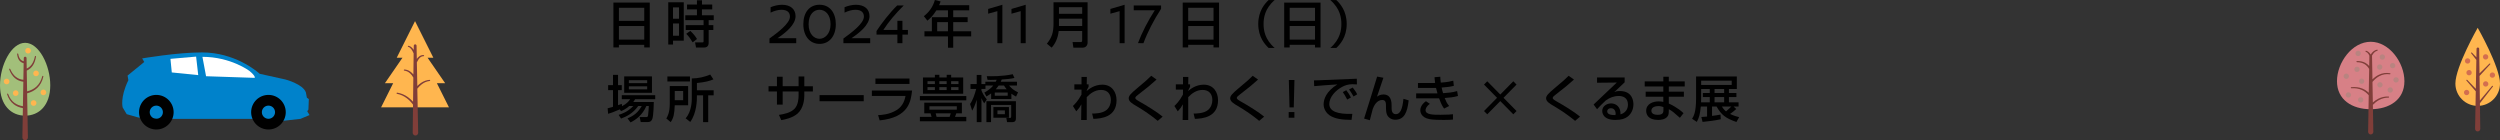 <?xml version="1.0" encoding="UTF-8"?><svg id="_レイヤー_2" xmlns="http://www.w3.org/2000/svg" viewBox="0 0 989.75 55.52"><rect x="0" y="0" width="989.75" height="55.52" fill="#333333" stroke="none"/><defs><style>.cls-1{fill:#b88480;}.cls-1,.cls-2,.cls-3,.cls-4,.cls-5,.cls-6{fill-rule:evenodd;}.cls-2{fill:#d78086;}.cls-3{fill:#ffb64f;}.cls-7{fill:#fff;}.cls-4{fill:#803e39;}.cls-5{fill:#a2bf7a;}.cls-6{fill:#d36e4f;}.cls-8{fill:#0082cb;}</style></defs><g id="_レイヤー_2-2"><path d="M242.86,1.02h14.38v17.76h-2.19v-1.04h-10.03v1.04h-2.17V1.02ZM255.06,3.08h-10.03v5.18h10.03V3.08ZM255.06,10.3h-10.03v5.38h10.03v-5.38Z"/><path d="M264.55.9h6.15v15.2h-4.25v1.54h-1.89V.9ZM266.44,2.92v4.5h2.38V2.92h-2.38ZM266.44,9.3v4.84h2.38v-4.84h-2.38ZM281.96,3.72h-4.06v2.32h4.67v1.94h-2.01v1.98h1.85v1.92h-1.85v4.9c0,.58,0,2.04-1.83,2.04h-3.17l-.39-2.04h2.94c.14,0,.43-.02.43-.32v-4.58h-7.07v-1.92h7.07v-1.98h-7.23v-1.94h4.61v-2.32h-3.92v-1.92h3.92V.1h1.99v1.7h4.06v1.92ZM273.28,12.22c1.28,1.2,1.87,1.94,2.66,3.22l-1.71,1.32c-1.1-1.74-1.36-2.14-2.54-3.38l1.6-1.16Z"/><path d="M249.15,41.96c-1.5,1.3-2.58,1.74-3.29,2.04l-.47-.7c-2.5,1.1-3.7,1.48-4.63,1.76l-.2-2.18c.45-.1,1.81-.5,2.13-.6v-6.6h-1.93v-1.98h1.93v-4.06h1.99v4.06h1.48v1.98h-1.48v5.96c.89-.28,1-.32,1.5-.52l.08.9c1.85-.92,2.62-1.88,3.23-2.74h-3.33v-1.58h13.24v1.58h-7.96c-.26.42-.39.66-.73,1.1h8.13c0,.22-.08,5.58-.63,6.8-.51,1.14-1.28,1.14-1.89,1.14h-2.66l-.41-1.96h2.58c.59,0,.65-.26.75-.78.16-.82.26-3.16.28-3.62h-.95c-1.63,3.66-4.14,5.44-6.28,6.5l-1.2-1.6c2.64-1.12,4.1-2.28,5.65-4.9h-1.4c-2.17,3.02-4.73,4.22-6.81,4.98l-.96-1.46c1.16-.36,3.58-1.14,5.83-3.52h-1.58ZM247.12,30.24h10.99v6.5h-10.99v-6.5ZM248.97,31.74v1.16h7.25v-1.16h-7.25ZM248.97,34.18v1.18h7.25v-1.18h-7.25Z"/><path d="M265.16,34.08h7.27v7.6h-5.3c-.12,3.44-.47,5.04-1.6,6.68l-1.73-1.46c.49-.84,1.36-2.32,1.36-5.8v-7.02ZM273.16,32.24h-8.94v-1.96h8.94v1.96ZM267.13,36.02v3.64h3.33v-3.64h-3.33ZM282.45,31.42c-1.46.62-3.21,1.12-6.54,1.44v2.88h6.62v2h-2.15v10.62h-2.03v-10.62h-2.44c.02,1.84-.02,6.92-2.64,10.54l-1.83-1.44c2.44-2.7,2.44-7.06,2.44-7.86v-7.92c2.58-.04,4.9-.54,7.29-1.54l1.28,1.9Z"/><path d="M314.96,6.39c0,3.43-3.92,6.57-7.16,8.74h7.43v1.98h-10.6v-1.86c2.97-2.16,8.11-5.89,8.11-8.67,0-1.47-.84-2.71-3.38-2.71-1.34,0-2.85.44-4.28,1.13v-2.14c1.31-.55,2.92-.97,4.53-.97,3.33,0,5.35,1.72,5.35,4.51Z"/><path d="M330.9,9.61c0,4.69-2.6,7.77-6.43,7.77s-6.43-3.08-6.43-7.77,2.42-7.73,6.43-7.73,6.43,3.1,6.43,7.73ZM320.13,9.61c0,3.89,2.19,5.75,4.34,5.75,1.97,0,4.35-1.86,4.35-5.75s-2.13-5.75-4.41-5.75c-2.1,0-4.28,1.7-4.28,5.75Z"/><path d="M344.24,6.39c0,3.43-3.92,6.57-7.16,8.74h7.43v1.98h-10.6v-1.86c2.97-2.16,8.11-5.89,8.11-8.67,0-1.47-.84-2.71-3.38-2.71-1.34,0-2.85.44-4.28,1.13v-2.14c1.31-.55,2.92-.97,4.53-.97,3.33,0,5.35,1.72,5.35,4.51Z"/><path d="M357.79,2.16c-3.23,3.22-5.84,6.25-8.06,9.68h5.55v-3.61h1.99v3.61h2.17v1.86h-2.17v3.4h-1.99v-3.4h-8.27v-1.42c2.04-3.1,5.21-7.22,8.18-10.12h2.6Z"/><path d="M370.73,4.08c-1.38,2.2-2.5,3.22-3.58,4.1l-1.4-1.78c2.13-1.64,3.6-3.7,4.37-6.4l2.25.56c-.18.5-.31.96-.57,1.5h11.92v2.02h-6.34v2.72h5.71v1.96h-5.71v3.62h7.11v2.02h-7.11v4.5h-2.07v-4.5h-9.32v-2.02h2.94v-5.58h6.38v-2.72h-4.57ZM371.03,8.76v3.62h4.27v-3.62h-4.27Z"/><path d="M394.86,17.1V4.41l-3.65,1.01v-1.88l5.63-1.66v15.22h-1.99Z"/><path d="M404.09,17.1V4.41l-3.65,1.01v-1.88l5.63-1.66v15.22h-1.99Z"/><path d="M428.44,12.26h-9.3c-.31,3.02-1.52,5.24-2.8,6.6l-1.87-1.56c2.01-2.56,2.62-4.42,2.62-8.12V.9h13.49v15.96c0,1.2-.83,2-1.87,2h-3.76l-.32-2.2h3.31c.16,0,.49-.1.49-.66v-3.74ZM419.24,5.46h9.2v-2.6h-9.2v2.6ZM419.24,10.3h9.2v-2.92h-9.2v2.92Z"/><path d="M443.25,17.1V4.41l-3.65,1.01v-1.88l5.63-1.66v15.22h-1.99Z"/><path d="M459.67,3.49c-2.83,4.37-5.35,9.19-6.98,13.61l-2.17-.02c1.56-4.19,3.94-8.78,6.66-13.02h-8.34v-1.9h10.83v1.33Z"/><path d="M468.24,1.02h14.38v17.76h-2.19v-1.04h-10.03v1.04h-2.17V1.02ZM480.44,3.08h-10.03v5.18h10.03V3.08ZM480.44,10.3h-10.03v5.38h10.03v-5.38Z"/><path d="M504.64.02c-3.96,3.42-4.39,7.16-4.39,9.48s.43,6.06,4.39,9.48h-2.4c-1.4-1.34-4.1-4.2-4.1-9.48s2.7-8.14,4.1-9.48h2.4Z"/><path d="M508.42,1.02h14.38v17.76h-2.19v-1.04h-10.03v1.04h-2.17V1.02ZM520.62,3.08h-10.03v5.18h10.03V3.08ZM520.62,10.3h-10.03v5.38h10.03v-5.38Z"/><path d="M526.66,18.98c3.96-3.42,4.39-7.16,4.39-9.48s-.43-6.06-4.39-9.48h2.4c1.4,1.34,4.1,4.2,4.1,9.48s-2.7,8.14-4.1,9.48h-2.4Z"/><path d="M316.17,30.26h2.26v3.88h3.39v2.08h-3.39v1.64c0,1.24-.22,4.98-2.74,7.16-1.97,1.68-4.9,2.28-6.38,2.54l-.93-2.08c1.91-.28,4.61-.8,6.18-2.42,1.46-1.5,1.6-4.12,1.6-5.18v-1.66h-6.3v5.2h-2.27v-5.2h-3.33v-2.08h3.33v-3.76h2.27v3.76h6.3v-3.88Z"/><path d="M341.95,37.66v2.42h-17.49v-2.42h17.49Z"/><path d="M361.09,35.84c-.47,4.16-1.24,10.68-12.84,11.82l-.61-2.08c1.12-.04,4.41-.18,7.37-2.02,2.62-1.64,3.21-4.22,3.49-5.58h-13.33v-2.14h15.93ZM360.07,31.1v2.12h-13.49v-2.12h13.49Z"/><path d="M364.18,38.02h18.38v1.7h-18.38v-1.7ZM380.81,40.64v4.22h-2.21c-.2.58-.22.66-.51,1.4h4.47v1.74h-18.38v-1.74h4.63c-.06-.2-.35-1.18-.41-1.4h-2.48v-4.22h14.89ZM365.39,30.66h4.73v-1.06h1.77v1.06h2.9v-1.06h1.77v1.06h4.77v6.46h-15.93v-6.46ZM367.2,32.14v1.14h2.92v-1.14h-2.92ZM367.2,34.5v1.16h2.92v-1.16h-2.92ZM367.97,42.08v1.34h10.83v-1.34h-10.83ZM370.43,44.86c.04.18.31,1.14.37,1.4h5.16c.28-.82.31-.9.45-1.4h-5.99ZM371.88,32.14v1.14h2.9v-1.14h-2.9ZM371.88,34.5v1.16h2.9v-1.16h-2.9ZM376.55,32.14v1.14h2.92v-1.14h-2.92ZM376.55,34.5v1.16h2.92v-1.16h-2.92Z"/><path d="M389.71,36.64c.57-.3,2.3-1.26,3.51-2.78h-3.07v1.36h-1.6v.58c.37.98,1.02,2.24,2.13,3.56l-1.04,1.56c-.49-.78-.77-1.28-1.08-2.08v9.52h-1.87v-8.88c-.77,2.54-1.42,3.66-1.81,4.32l-.83-2.64c1.08-1.46,1.87-3.82,2.42-5.94h-2.25v-1.94h2.46v-3.62h1.87v3.62h1.54v-.92h4.1c.08-.14.14-.24.41-.78-1.38.06-2.27.06-2.32.06-.57,0-.97-.02-1.32-.04l-.3-1.44c1.54.04,6.17.14,10.28-.78l.67,1.48c-1.46.36-3.39.52-5.02.62-.1.22-.2.48-.39.88h6.42v1.5h-3.13c1.18,1.32,1.67,1.74,3.56,2.7l-.79,1.68c-.45-.24-1.08-.58-1.85-1.14v2.1h-8.02v-2.22c-.41.32-.89.64-1.87,1.22l-.81-1.56ZM402.2,40.06v6.88c0,1.42-1.04,1.42-1.71,1.42h-1.79l-.3-1.66h1.16c.69,0,.77-.02.77-.88v-4.28h-7.98v6.82h-1.83v-8.3h11.68ZM399.44,42.4v4.2h-6.16v-4.2h6.16ZM393.83,36.64v1.26h5.12v-1.26h-5.12ZM398.54,35.34c-.51-.6-.79-1.06-1.06-1.48h-2.11c-.51.76-.93,1.22-1.16,1.48h4.33ZM394.89,43.7v1.52h2.94v-1.52h-2.94Z"/><path d="M432.37,44.96c.87,0,4,.02,5.71-1.42,1.16-.96,1.71-2.5,1.71-3.9,0-2.32-1.22-4.04-3.88-4.04-2.52,0-4.39,1.52-5.67,2.86v9.04h-2.21l.08-6.2c-.73,1.28-.85,1.5-2.01,2.78l-1.34-2.12c.59-.56,1.99-1.9,3.39-4.5l.02-2h-2.84v-2.08h2.84v-2.92h2.11l-.04,2.92h.73v1.02c-.28.46-.59,1.04-.73,1.44v.16c.81-.68,2.97-2.48,6.15-2.48,3.88,0,5.65,3.04,5.65,6.16,0,6.72-6.09,7.28-9.16,7.38l-.51-2.1Z"/><path d="M458.33,47.84c-2.66-2.2-5.5-4.14-8.47-5.88-1.6-.94-3.01-1.78-3.01-3.06,0-.98.98-1.98,3.03-3.7,3.98-3.34,4.51-3.8,5.89-5.2l2.11,1.5c-2.78,2.48-3.21,2.82-7.05,5.8-.96.74-1.36,1.06-1.36,1.48,0,.5.89,1,1.46,1.32,2.9,1.6,7.56,4.52,9.36,6.08l-1.95,1.66Z"/><path d="M472.55,44.96c.87,0,4,.02,5.71-1.42,1.16-.96,1.71-2.5,1.71-3.9,0-2.32-1.22-4.04-3.88-4.04-2.52,0-4.39,1.52-5.67,2.86v9.04h-2.21l.08-6.2c-.73,1.28-.85,1.5-2.01,2.78l-1.34-2.12c.59-.56,1.99-1.9,3.39-4.5l.02-2h-2.84v-2.08h2.84v-2.92h2.11l-.04,2.92h.73v1.02c-.28.46-.59,1.04-.73,1.44v.16c.81-.68,2.97-2.48,6.15-2.48,3.88,0,5.65,3.04,5.65,6.16,0,6.72-6.09,7.28-9.16,7.38l-.51-2.1Z"/><path d="M498.51,47.84c-2.66-2.2-5.5-4.14-8.47-5.88-1.6-.94-3.01-1.78-3.01-3.06,0-.98.98-1.98,3.03-3.7,3.98-3.34,4.51-3.8,5.89-5.2l2.11,1.5c-2.78,2.48-3.21,2.82-7.05,5.8-.96.74-1.36,1.06-1.36,1.48,0,.5.89,1,1.46,1.32,2.9,1.6,7.56,4.52,9.36,6.08l-1.95,1.66Z"/><path d="M510.19,46.6v-2.23h2.26v2.23h-2.26ZM512.2,42.53h-1.68l-.27-10.87h2.22l-.27,10.87Z"/><path d="M537.18,33.42c-.41-.04-.87-.08-1.71-.08-1.77,0-2.97.48-3.9.94-2.8,1.42-5.3,4.16-5.3,6.86,0,3.04,3.45,4.12,9.12,3.94l-.31,2.38c-4.23-.02-6.34-.52-8.13-1.46-1.77-.92-2.93-2.82-2.93-4.68,0-2.06,1.04-5.18,5.44-7.9-3.07.18-6.13.42-9.18.68l-.08-2.28c1.36,0,2.84-.08,4.2-.14,1.69-.08,10.73-.44,12.76-.52l.04,2.26ZM533.36,39.42c-.79-1.56-1.24-2.24-1.75-2.96l1.38-.74c.53.66,1.24,1.64,1.83,2.88l-1.46.82ZM535.88,38.2c-1.08-1.82-1.22-2.02-1.79-2.78l1.46-.76c.65.8,1.48,2.02,1.75,2.68l-1.42.86Z"/><path d="M547.69,30.78c-.39,1.2-2.21,6.42-2.54,7.5.43-.32,1.2-.88,2.54-.88,3.17,0,3.25,3.1,3.25,4.54v.86c0,.58,0,2.4,1.67,2.4,1.58,0,2.6-1.68,3.01-6.08l2.07.62c-.53,4.72-1.71,7.66-5.34,7.66-1.62,0-2.88-1-3.31-2.18-.28-.74-.33-1.94-.33-2.38v-.68c0-1.28,0-2.58-1.48-2.58-2.23,0-3.35,2.44-3.76,3.56-.04.1-1.02,3.92-1.16,4.46l-2.27-.66c1.54-4.72,4.29-13.78,5.16-16.62l2.48.46Z"/><path d="M570.21,30.38c.02.6.04,1.08.2,2.32,2.72-.16,4.23-.56,4.94-.76l.22,2.04c-1.58.42-2.99.54-4.83.68.12.62.37,1.62.57,2.22,1.6-.1,3.64-.24,5.57-.82l.33,1.94c-1.77.52-3.31.64-5.26.8.57,1.4.81,1.98,1.77,3.16l-1.99,1.02c-.53-.7-1.08-1.5-1.99-4.06-.79.02-1.46.02-2.27.02h-6.81v-1.96h6.97c.33,0,.61,0,1.46-.02-.1-.34-.28-.96-.57-2.16-.16,0-.85.02-.98.02h-6.17v-1.96h6.13c.06,0,.55-.02.67-.04-.16-1.08-.2-1.66-.24-2.26l2.27-.18ZM566.07,41.12c-1.52,1.08-1.69,2.12-1.69,2.48,0,1.84,3.01,1.84,5.93,1.84,3.09,0,4.2-.14,4.92-.22v2.12c-.71.06-1.75.14-3.68.14-1.5,0-4.18-.04-5.55-.3-3.66-.66-3.7-3.2-3.7-3.48,0-.4,0-2.06,2.23-3.64l1.56,1.06Z"/><path d="M599.12,32.18l1.28,1.3-5.16,5.24,5.16,5.24-1.28,1.3-5.16-5.24-5.16,5.24-1.28-1.3,5.16-5.24-5.16-5.24,1.28-1.3,5.16,5.24,5.16-5.24Z"/><path d="M623.58,47.84c-2.66-2.2-5.5-4.14-8.47-5.88-1.6-.94-3.01-1.78-3.01-3.06,0-.98.98-1.98,3.03-3.7,3.98-3.34,4.51-3.8,5.89-5.2l2.11,1.5c-2.78,2.48-3.21,2.82-7.05,5.8-.96.74-1.36,1.06-1.36,1.48,0,.5.89,1,1.46,1.32,2.9,1.6,7.56,4.52,9.36,6.08l-1.95,1.66Z"/><path d="M643.2,30.68v1.9c-.93.86-2.38,2.28-3.31,3.14-.22.22-.41.4-.81.74.57-.24.98-.42,2.23-.42,5.1,0,5.36,4.2,5.36,5.24,0,2.08-.89,3.86-2.38,4.96-1,.72-2.26,1.24-4.81,1.24-5.16,0-5.16-3.26-5.16-3.54,0-1.96,1.87-3,3.53-3,1.91,0,3.84,1.36,3.7,4.34,2.95-.86,2.95-3.44,2.95-3.9,0-2.88-2.25-3.38-3.62-3.38-1.91,0-3.58.64-5.14,1.76-1.48,1.36-2.42,2.34-3.47,3.48l-1.36-1.86c.47-.42,8.1-7.66,9.18-8.7l-7.82.08v-2.08h10.93ZM639.64,44.96c0-.14-.06-2.12-1.87-2.12-.93,0-1.48.54-1.48,1.22,0,1.5,2.23,1.5,3.27,1.5.06-.28.08-.42.08-.6Z"/><path d="M658.51,32.22v-1.84h2.17v1.84h6.3v2.02h-6.3v2.06h5.97v2h-5.97v2.68c.71.34,3.47,1.58,5.83,3.82l-1.44,1.84c-2.54-2.26-2.95-2.62-4.39-3.4v.4c0,1.42-.12,1.88-.43,2.34-.98,1.46-3.03,1.5-3.8,1.5-3.96,0-4.73-2.2-4.73-3.6,0-2.8,2.74-3.74,4.96-3.74.91,0,1.44.12,1.83.2v-2.04h-6.99v-2h6.99v-2.06h-7.37v-2.02h7.37ZM658.55,42.38c-.53-.18-1.14-.38-2.01-.38-1.12,0-2.76.38-2.76,1.82,0,1.34,1.36,1.64,2.54,1.64,2.23,0,2.23-1.14,2.23-1.96v-1.12Z"/><path d="M673.57,46.32c.51-.04.93-.06,2.26-.18v-3.96h-2.48c-.32,3.08-.65,4.34-1.58,6.08l-1.87-1.24c.59-.96,1.58-2.5,1.58-8.1v-8.64h16.13v4.96h-3.13v1.58h2.97v1.62h-2.97v2.08h3.82v1.66h-1.97l1.06.98c-.79.74-1.77,1.46-2.46,1.96,1.61.76,2.8,1.06,3.6,1.26l-1.08,1.92c-4.29-1.5-6.01-2.84-7.84-6.12h-1.81v3.7c1.34-.16,2.38-.34,3.35-.52l.1,1.84c-1.83.46-5.63.94-7.21,1.06l-.47-1.94ZM676.9,40.52v-2.08h-2.74v-1.62h2.74v-1.58h-3.41v3.76c0,.58-.02,1.12-.04,1.52h3.45ZM673.49,31.94v1.68h12.09v-1.68h-12.09ZM678.79,36.82h3.8v-1.58h-3.8v1.58ZM678.79,38.44v2.08h3.8v-2.08h-3.8ZM681.69,42.18c.28.46.71,1.16,1.65,1.92.59-.48,1.85-1.68,2.09-1.92h-3.74Z"/><polygon class="cls-3" points="159.33 22.87 157.06 22.87 164.31 8.36 171.57 22.87 169.29 22.87 176.23 32.93 172.96 32.93 177.75 42.5 150.87 42.5 155.66 32.93 152.39 32.93 159.33 22.87 159.33 22.87"/><path class="cls-4" d="M163.77,19.73c-.16-.24-.33-.45-.49-.64-.5-.56-1.02-.89-1.56-.96-.13-.02-.24.06-.26.19-.02.13.06.24.19.26.43.09.81.4,1.18.88.33.43.64,1.01.93,1.7l-.1,8.32c-.4-.48-.83-.87-1.27-1.18-.71-.49-1.47-.75-2.27-.79-.13-.01-.24.08-.25.21-.01.13.08.24.21.25.87.1,1.66.48,2.37,1.17.43.41.83.93,1.19,1.56l-.11,9.58c-.65-.72-1.33-1.34-2.05-1.85-1.29-.92-2.7-1.51-4.22-1.75-.12-.02-.24.06-.27.19-.02.12.06.24.19.27,1.43.28,2.74.88,3.93,1.8.86.66,1.67,1.49,2.41,2.49l-.13,11.13c0,.6.49,1.09,1.09,1.08.6,0,1.09-.49,1.08-1.09l-.34-17.44c.58-.72,1.18-1.32,1.83-1.8.94-.7,1.96-1.12,3.06-1.25.12-.01.22-.12.21-.24-.01-.12-.12-.22-.24-.21-1.2.08-2.32.49-3.37,1.19-.51.34-1.01.76-1.49,1.24l-.18-9.35c.36-.79.76-1.42,1.22-1.85.42-.38.88-.6,1.42-.58.12,0,.23-.09.24-.21,0-.12-.09-.23-.21-.24-.66-.07-1.27.15-1.82.59-.31.24-.6.55-.87.92l-.1-5.22c0-.3-.25-.55-.55-.55-.3,0-.55.25-.55.55l-.02,1.62h0Z"/><path class="cls-5" d="M9.95,16.95c5.49,0,9.95,8.87,9.95,16.83s-4.46,12.01-9.95,12.01S0,41.74,0,33.78s4.46-16.83,9.95-16.83h0Z"/><path class="cls-3" d="M14.27,27.93c.62,0,1.12.5,1.12,1.12s-.5,1.12-1.12,1.12-1.12-.5-1.12-1.12.5-1.12,1.12-1.12h0ZM17.18,35.46c-.62,0-1.12.5-1.12,1.12s.5,1.12,1.12,1.12,1.12-.5,1.12-1.12-.5-1.12-1.12-1.12h0ZM13.31,39.67c-.62,0-1.12.5-1.12,1.12s.5,1.12,1.12,1.12,1.12-.5,1.12-1.12-.5-1.12-1.12-1.12h0ZM6.21,35.75c-.62,0-1.12.5-1.12,1.12s.5,1.12,1.12,1.12,1.12-.5,1.12-1.12-.5-1.12-1.12-1.12h0ZM2.62,31.15c-.62,0-1.12.5-1.12,1.12s.5,1.12,1.12,1.12,1.12-.5,1.12-1.12-.5-1.12-1.12-1.12h0ZM11.11,18.95c-.62,0-1.12.5-1.12,1.12s.5,1.12,1.12,1.12,1.12-.5,1.12-1.12-.5-1.12-1.12-1.12h0Z"/><path class="cls-4" d="M9.36,25l-.11,6.59c-1.13-.1-2.12-.48-2.97-1.15-.91-.72-1.65-1.76-2.24-3.13-.05-.11-.18-.17-.29-.12-.11.05-.17.18-.12.29.56,1.5,1.33,2.64,2.26,3.44.94.81,2.06,1.28,3.35,1.44l-.17,9.69c-1.3-.21-2.41-.64-3.33-1.31-1.13-.83-1.97-2.01-2.51-3.55-.04-.12-.17-.18-.28-.14-.12.04-.18.17-.14.28.52,1.67,1.39,2.97,2.57,3.9,1,.79,2.23,1.32,3.68,1.59l-.2,11.63c0,.6.49,1.09,1.09,1.09s1.09-.49,1.09-1.09l-.3-17.5c1.59-.42,2.95-1.11,4.02-2.14,1.15-1.1,1.97-2.58,2.41-4.51.03-.12-.04-.24-.16-.27-.12-.03-.24.04-.27.16-.47,1.8-1.28,3.17-2.4,4.17-.98.88-2.2,1.47-3.61,1.81l-.14-8.21c1-.44,1.84-1.13,2.48-2.13.56-.88.97-2.01,1.19-3.42.02-.12-.06-.24-.18-.26-.12-.02-.24.06-.26.18-.27,1.32-.69,2.36-1.26,3.16-.54.76-1.21,1.3-1.98,1.65l-.07-4.14c0-.3-.25-.55-.55-.55s-.55.25-.55.55l-.02,1.26c-.52-.12-.98-.37-1.34-.81-.39-.48-.68-1.16-.83-2.1-.02-.12-.13-.21-.25-.19-.12.02-.21.13-.19.25.1,1.07.38,1.85.79,2.42.46.64,1.08,1.02,1.82,1.21h0Z"/><path class="cls-8" d="M50.81,31.68l-.1-.57-.2-1.19,6.6-5.38-.83-1.41s13.8-2.38,23.65-2.38c12.99,0,21.73,7.43,22.78,8.37.07.06.11.1.11.1l10.18,2.25s6.93,1.8,8.1,5.11l.39,2.11.78.55-.17,4.16-.47.65.91,1.5-3.56,1.5-6.97.79-9.55-.78h-40.1s-7.58-.54-7.58-.54l-4.62-1.32-1.59-2.65s-1.14-3.88,2.27-10.85Z"/><path class="cls-7" d="M98.76,28.08s-7.4-5.58-18.62-5.58l1.44,7.68,19.23.64s.61-.53-2.05-2.74Z"/><polygon class="cls-7" points="77.64 22.41 78.48 29.74 68.01 28.68 67.48 23.3 77.64 22.41"/><path d="M99.43,44.42c0-3.78,3.07-6.85,6.85-6.85,3.78,0,6.85,3.07,6.85,6.85s-3.07,6.85-6.85,6.85c-3.78,0-6.85-3.07-6.85-6.85ZM103.67,44.42c0,1.44,1.17,2.61,2.61,2.61,1.44,0,2.61-1.17,2.61-2.61,0-1.44-1.17-2.61-2.61-2.61-1.44,0-2.61,1.17-2.61,2.61Z"/><path d="M55.04,44.42c0-3.78,3.07-6.85,6.85-6.85,3.78,0,6.85,3.07,6.85,6.85,0,3.78-3.07,6.85-6.85,6.85s-6.85-3.07-6.85-6.85ZM59.27,44.42c0,1.44,1.17,2.61,2.61,2.61,1.44,0,2.61-1.17,2.61-2.61,0-1.44-1.17-2.61-2.61-2.61-1.44,0-2.61,1.17-2.61,2.61Z"/><path class="cls-2" d="M938.56,16.54c7.37,0,13.35,8.24,13.35,15.6s-5.98,11.1-13.35,11.1-13.35-3.73-13.35-11.1,5.98-15.6,13.35-15.6h0Z"/><path class="cls-1" d="M933.58,20.09c.58,0,1.06.47,1.06,1.06s-.47,1.06-1.06,1.06-1.06-.47-1.06-1.06.47-1.06,1.06-1.06h0ZM943.16,21.53c-.58,0-1.06.47-1.06,1.06s.47,1.06,1.06,1.06,1.06-.47,1.06-1.06-.47-1.06-1.06-1.06h0ZM942.12,25.48c-.58,0-1.06.47-1.06,1.06s.47,1.06,1.06,1.06,1.06-.47,1.06-1.06-.47-1.06-1.06-1.06h0ZM947.25,24.93c-.58,0-1.06.47-1.06,1.06s.47,1.06,1.06,1.06,1.06-.47,1.06-1.06-.47-1.06-1.06-1.06h0ZM948.59,30.57c-.58,0-1.06.47-1.06,1.06s.47,1.06,1.06,1.06,1.06-.47,1.06-1.06-.47-1.06-1.06-1.06h0ZM946.29,34.57c-.58,0-1.06.47-1.06,1.06s.47,1.06,1.06,1.06,1.06-.47,1.06-1.06-.47-1.06-1.06-1.06h0ZM942.22,32.52c-.58,0-1.06.47-1.06,1.06s.47,1.06,1.06,1.06,1.06-.47,1.06-1.06-.47-1.06-1.06-1.06h0ZM934.96,31.09c-.58,0-1.06.47-1.06,1.06s.47,1.06,1.06,1.06,1.06-.47,1.06-1.06-.47-1.06-1.06-1.06h0ZM933.13,26.39c-.58,0-1.06.47-1.06,1.06s.47,1.06,1.06,1.06,1.06-.47,1.06-1.06-.47-1.06-1.06-1.06h0ZM928.89,29.12c-.58,0-1.06.47-1.06,1.06s.47,1.06,1.06,1.06,1.06-.47,1.06-1.06-.47-1.06-1.06-1.06h0ZM929.72,36.53c-.58,0-1.06.47-1.06,1.06s.47,1.06,1.06,1.06,1.06-.47,1.06-1.06-.47-1.06-1.06-1.06h0ZM934.59,38.48c-.58,0-1.06.47-1.06,1.06s.47,1.06,1.06,1.06,1.06-.47,1.06-1.06-.47-1.06-1.06-1.06h0Z"/><path class="cls-4" d="M938.54,21.55c-.21-.35-.45-.64-.71-.87-.33-.29-.69-.5-1.08-.59-.12-.03-.24.03-.27.15-.03.12.03.24.15.27.38.13.7.39.97.76.18.24.33.52.46.84h0s-.02.09-.02.13l-.07,3.89c-.45-.52-.96-.93-1.52-1.24-.96-.53-2.07-.76-3.32-.71-.12,0-.22.1-.22.23,0,.12.1.22.23.22,1.14,0,2.15.25,3.01.78.71.43,1.31,1.06,1.8,1.89l-.16,9.42c-.76-.73-1.61-1.28-2.54-1.66-1.3-.52-2.76-.7-4.37-.55-.12,0-.21.11-.2.24,0,.12.12.21.24.2,1.53-.09,2.9.12,4.11.66,1.04.46,1.96,1.17,2.75,2.13l-.24,14.46c0,.57.46,1.03,1.03,1.03s1.03-.46,1.03-1.03l-.18-10.69c.76-.79,1.58-1.43,2.44-1.9,1.15-.63,2.4-.96,3.75-.95.12,0,.22-.09.23-.22,0-.12-.09-.22-.22-.23-1.44-.06-2.78.24-4.04.87-.76.38-1.49.87-2.18,1.48l-.14-8.13c.86-1.02,1.78-1.79,2.75-2.3,1.28-.68,2.65-.91,4.12-.71.12.02.23-.06.25-.18.02-.12-.06-.23-.18-.25-1.57-.27-3.05-.06-4.45.62-.87.42-1.7,1.02-2.5,1.81l-.16-9.18c0-.06-.01-.12-.03-.18.28-.53.59-.98.95-1.31.34-.32.72-.55,1.15-.66.12-.03.19-.14.17-.26-.03-.12-.14-.19-.26-.17-.52.09-.99.32-1.42.66-.39.31-.75.73-1.08,1.23h0Z"/><path class="cls-3" d="M980.92,11s-8.83,15.46-8.83,22.09c0,4.87,3.96,8.83,8.83,8.83s8.83-3.96,8.83-8.83c0-6.63-8.83-22.09-8.83-22.09h0Z"/><path class="cls-6" d="M976.54,35.56c.58,0,1.06.47,1.06,1.06s-.47,1.06-1.06,1.06-1.06-.47-1.06-1.06.47-1.06,1.06-1.06h0ZM977.5,27.71c-.58,0-1.06.47-1.06,1.06s.47,1.06,1.06,1.06,1.06-.47,1.06-1.06-.47-1.06-1.06-1.06h0ZM976.92,23.07c-.58,0-1.06.47-1.06,1.06s.47,1.06,1.06,1.06,1.06-.47,1.06-1.06-.47-1.06-1.06-1.06h0ZM984.05,21.46c-.58,0-1.06.47-1.06,1.06s.47,1.06,1.06,1.06,1.06-.47,1.06-1.06-.47-1.06-1.06-1.06h0ZM986.74,28.67c-.58,0-1.06.47-1.06,1.06s.47,1.06,1.06,1.06,1.06-.47,1.06-1.06-.47-1.06-1.06-1.06h0ZM984.08,32.17c-.58,0-1.06.47-1.06,1.06s.47,1.06,1.06,1.06,1.06-.47,1.06-1.06-.47-1.06-1.06-1.06h0Z"/><path class="cls-4" d="M980.41,22.71l-1.76-1.87c-.07-.09-.2-.1-.29-.02-.09.07-.1.2-.02.29l2.05,2.61-.21,11.44-3.41-3.53c-.08-.08-.2-.09-.29-.01-.08.08-.09.2-.01.29l3.69,4.25-.27,14.84c0,.57.46,1.03,1.02,1.03.57,0,1.03-.46,1.03-1.02l-.14-10.12,5.13-6.6c.07-.09.06-.22-.03-.29-.09-.07-.22-.06-.29.03l-4.83,5.77-.13-9.73,4.22-4.6c.08-.08.08-.21,0-.29-.08-.08-.21-.08-.29,0l-3.94,3.88-.13-9.73c0-.29-.23-.52-.52-.52-.29,0-.52.23-.52.52l-.06,3.39h0Z"/></g></svg>